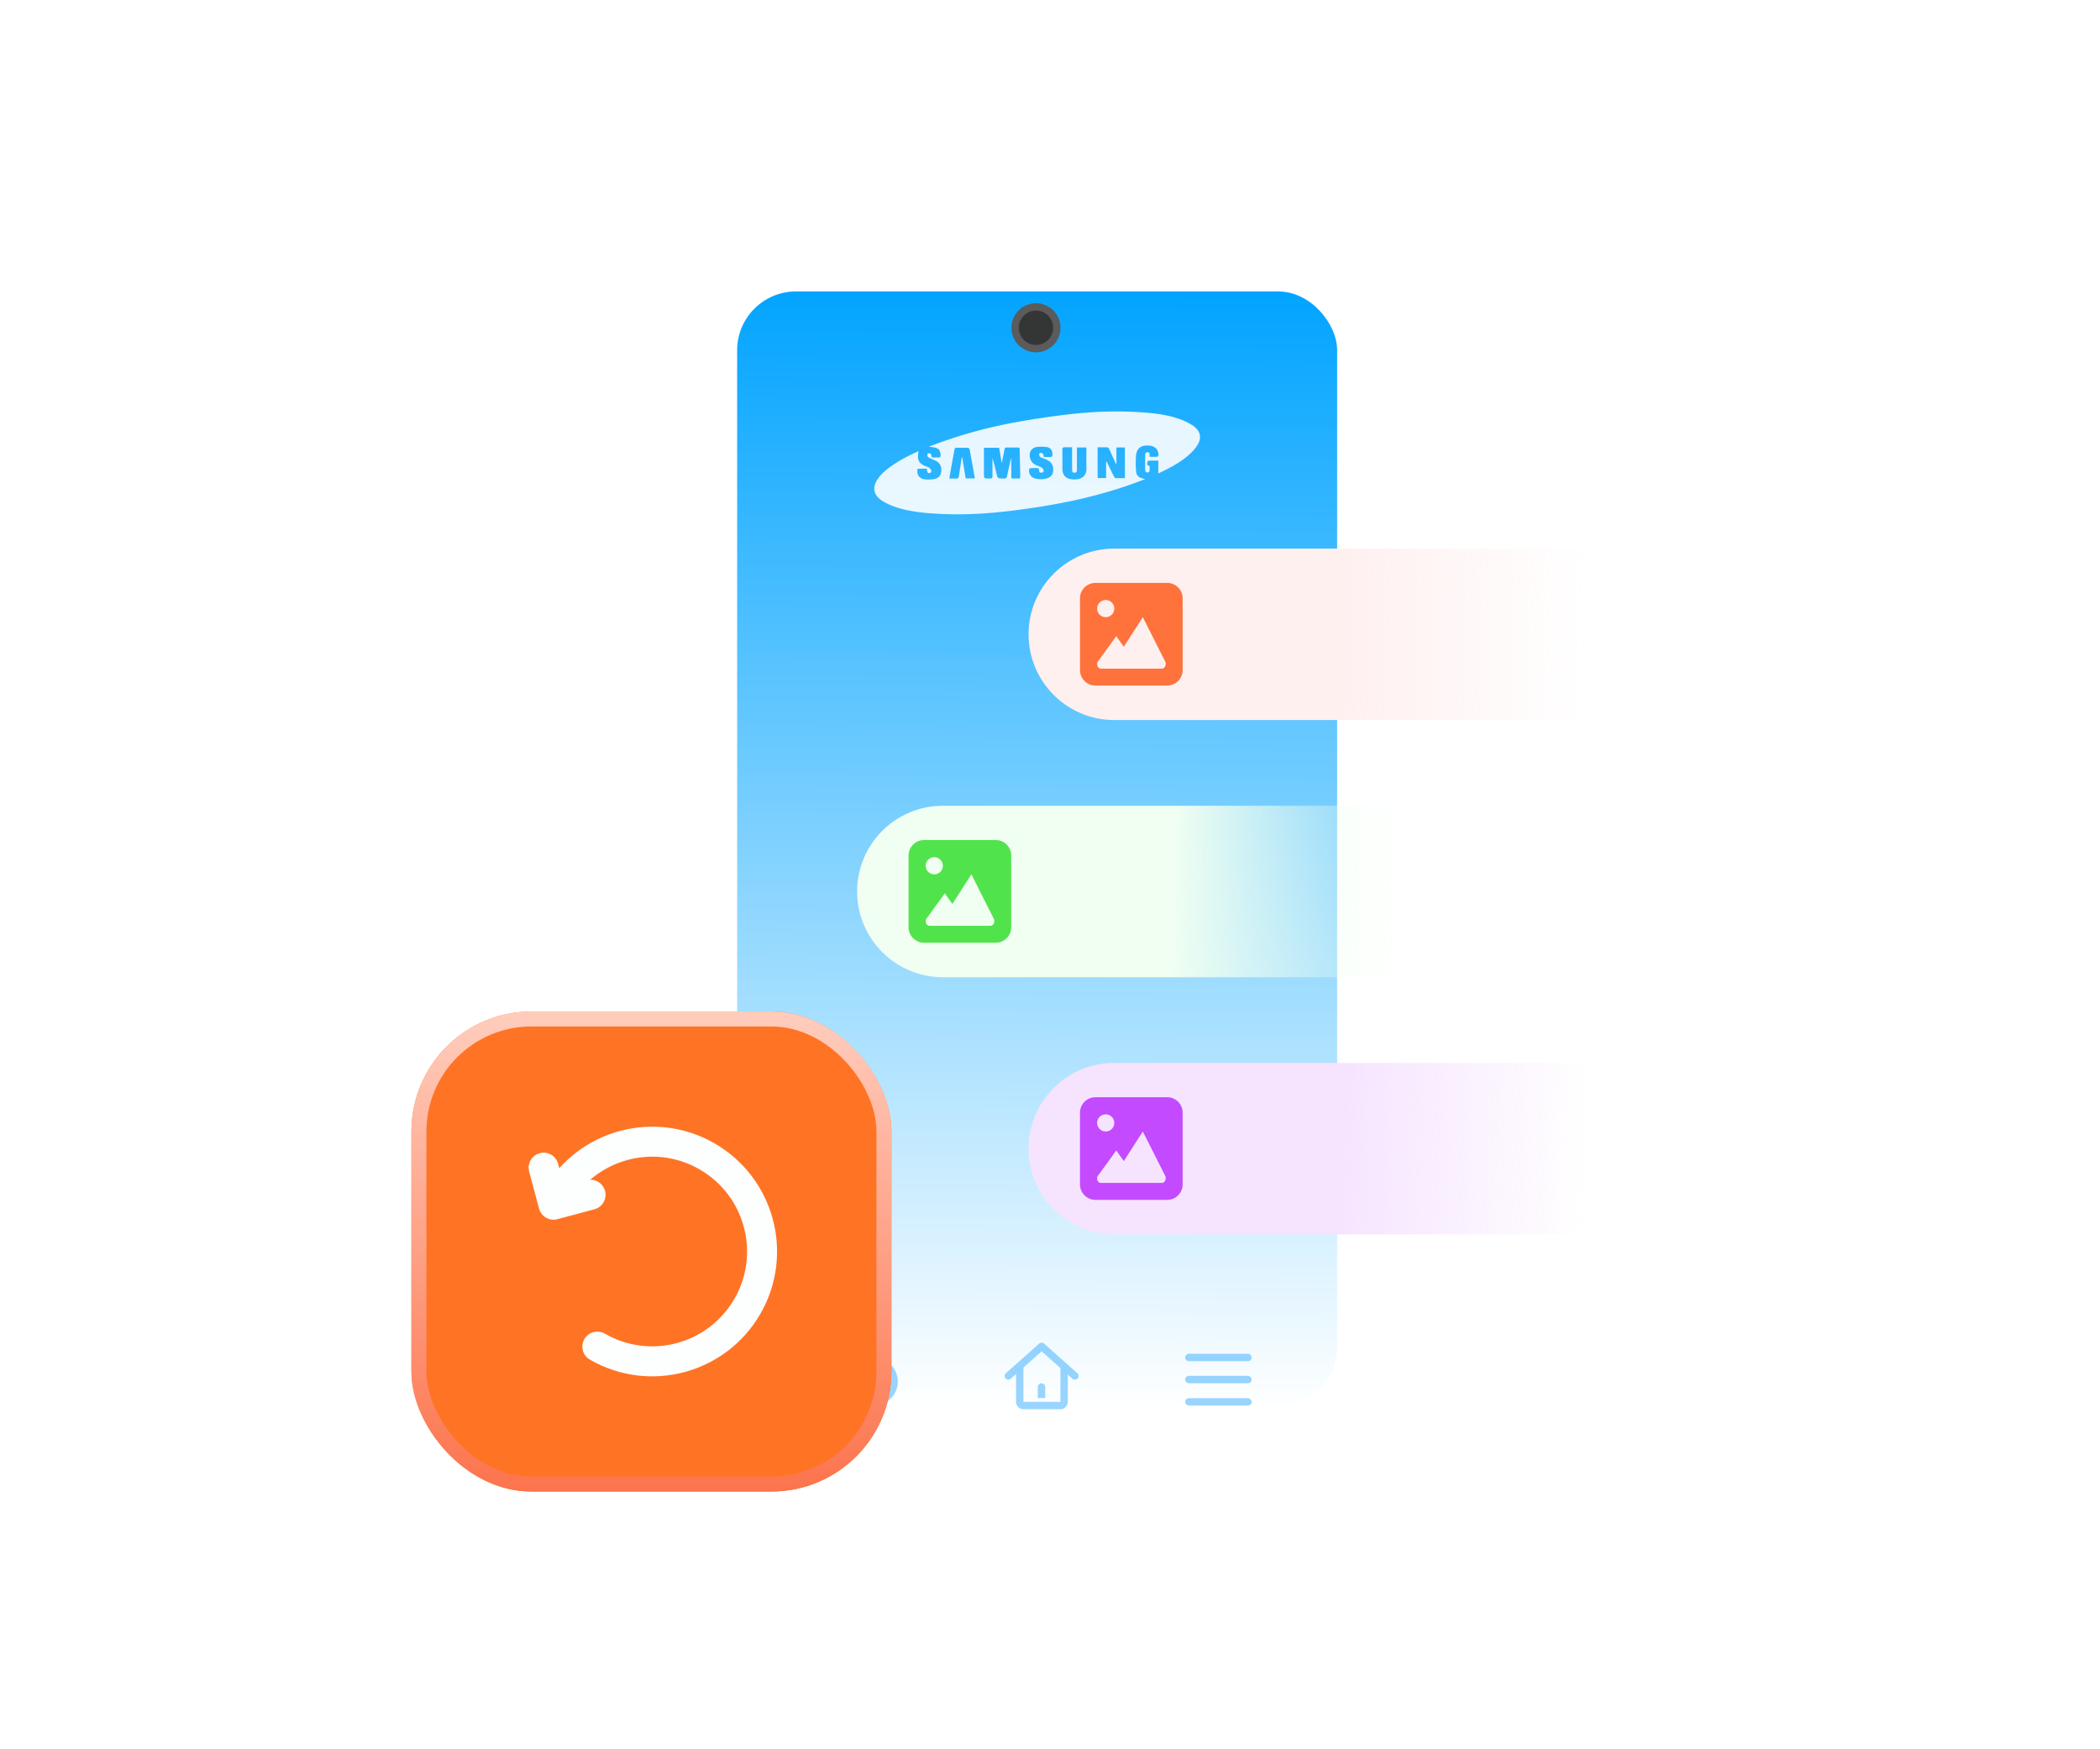 <svg xmlns="http://www.w3.org/2000/svg" width="245" height="204" fill="none"><g filter="url(#a)"><rect width="78" height="140" x="82" y="30" fill="#fff" rx="9.882"/></g><rect width="70" height="130" x="86" y="34" fill="url(#b)" rx="6.865"/><mask id="d" width="70" height="130" x="86" y="34" maskUnits="userSpaceOnUse" style="mask-type:alpha"><rect width="70" height="130" x="86" y="34" fill="url(#c)" rx="6.865"/></mask><g mask="url(#d)"><path fill="#FDFEFF" d="M107.17 52.643c-.028.221-.069.408-.072.596-.006.471.202.833.661 1.044.221.102.462.173.664.3.117.075.203.226.244.359.019.061-.087.208-.167.235-.149.049-.29-.01-.325-.185-.02-.1-.032-.201-.05-.315h-1.06c-.176.614.147 1.147.79 1.237.337.047.694.034 1.033-.01.432-.055.782-.27.883-.702.119-.508.051-.992-.415-1.333-.204-.15-.465-.23-.698-.344-.136-.067-.301-.114-.395-.217-.071-.078-.081-.236-.057-.347.01-.045.199-.102.273-.075.084.031.181.152.182.234.001.214.102.268.303.257.182-.01.365-.008.547-.002.166.005.215-.067.221-.218.023-.603-.225-.895-.86-.985-.142-.02-.285-.031-.509-.056.427-.162.784-.303 1.144-.434a55.4 55.4 0 0 1 9.261-2.47 99 99 0 0 1 5.824-.867c2.727-.319 5.471-.436 8.218-.27 1.601.097 3.2.258 4.719.78.583.2 1.162.47 1.665.811.888.603 1.045 1.466.456 2.34a5.8 5.8 0 0 1-1.009 1.112c-1.028.894-2.248 1.518-3.502 2.11v-1.489c-.389 0-.753-.007-1.116.007-.058.002-.165.1-.16.143.018.145-.121.334.107.43.039.016.085.016.149.027v.497c.001.163-.074.272-.254.271-.179 0-.256-.115-.26-.272-.005-.198-.003-.397-.003-.595-.001-.389-.006-.777 0-1.165.003-.148.024-.304.235-.32.159-.013.271.041.281.207.005.094.001.188.001.32.317 0 .616.012.912-.01.052-.004.133-.147.131-.224-.017-.622-.429-1.019-1.095-1.074-.925-.076-1.461.311-1.532 1.186a12 12 0 0 0 .009 1.806c.033.51.317.759.857.86.042.008.084.023.199.054-.25.098-.437.173-.626.245-3.359 1.269-6.833 2.16-10.385 2.775a89 89 0 0 1-5.29.76c-2.61.293-5.234.418-7.863.271-1.711-.096-3.419-.255-5.043-.818a6.8 6.8 0 0 1-1.526-.732c-.97-.646-1.118-1.534-.483-2.483.401-.6.953-1.062 1.545-1.486.956-.685 2.002-1.227 3.079-1.72.048-.021.1-.035.162-.056m10.767.893.046.015c0 .509-.009 1.018.002 1.526.021.918-.179.719.836.747.173.005.216-.07.213-.218q-.041-1.59-.07-3.18c-.003-.166-.072-.227-.246-.224q-.615.013-1.231 0c-.193-.005-.264.061-.296.245-.086.507-.201 1.009-.32 1.588l-.307-1.802h-1.77c0 1.01.002 1.992 0 2.974-.001.618-.003.607.656.621.262.006.35-.069.345-.318-.014-.683-.005-1.367-.005-2.05.192.575.319 1.154.455 1.732.148.633.152.617.838.638.282.008.374-.09.422-.332.131-.656.286-1.309.432-1.962m12.31.571-.05.014q-.055-.115-.109-.23c-.23-.506-.456-1.013-.69-1.517-.033-.072-.102-.18-.158-.183-.395-.016-.792-.009-1.184-.009v3.587h.989v-1.933c.083.06.12.124.153.192.254.523.505 1.048.765 1.57.035.07.107.173.166.175.368.016.738.008 1.109.008v-3.58h-.99zm-5.175-1.93c-.284 0-.538.016-.789-.003-.256-.02-.348.052-.342.309.018.733.005 1.466.007 2.199.002.763.39 1.177 1.19 1.24.848.065 1.66-.225 1.616-1.37-.026-.69-.004-1.38-.005-2.07 0-.092-.009-.184-.014-.28h-1.093v.331l-.002 2.303c.001.158-.017.29-.235.307-.225.018-.322-.071-.323-.276q-.004-.828-.01-1.656zm-3.31 1.137c.297 0 .57.008.842-.007.062-.004.166-.087.172-.14.05-.484-.091-.94-.698-1.022a4.5 4.5 0 0 0-1.191.013.94.94 0 0 0-.555.33c-.393.507-.186 1.364.384 1.683.218.122.466.196.688.313.122.064.257.155.315.266.071.138.068.324-.145.377-.166.04-.35-.016-.339-.2.02-.324-.162-.34-.418-.322-.19.013-.384-.01-.574.01-.064.006-.16.081-.173.139-.1.457.205.944.689 1.069.484.124.976.111 1.453-.045a.9.9 0 0 0 .647-.765c.103-.672-.186-1.156-.848-1.43-.15-.063-.306-.113-.454-.178-.09-.04-.204-.08-.246-.152a.48.48 0 0 1-.061-.333c.013-.052.191-.114.268-.091.088.026.164.132.214.219.035.062.019.15.03.266m-8.057 2.496c.008-.041.02-.067.016-.09-.2-1.119-.399-2.237-.611-3.353-.011-.055-.138-.125-.213-.127-.418-.013-.838.005-1.256-.011-.205-.008-.264.074-.293.245-.118.678-.248 1.354-.37 2.032-.077.428-.15.858-.23 1.32.342 0 .65.008.957-.008.054-.003.135-.104.148-.17.052-.261.081-.527.121-.79q.116-.758.234-1.513h.051l.405 2.465z" opacity=".9"/></g><circle cx="120.864" cy="38.237" r="2.433" fill="#343535" stroke="#5B5B5B" stroke-width=".862"/><g opacity=".4"><path stroke="#0395FF" stroke-linejoin="round" stroke-width=".862" d="M118.969 159.224v4.312c0 .238.193.432.431.432h4.312a.43.43 0 0 0 .431-.432v-4.312"/><path stroke="#0395FF" stroke-linecap="round" stroke-linejoin="round" stroke-width=".862" d="m117.641 160.516 3.881-3.45 3.881 3.45"/><path fill="#0395FF" d="M121.078 161.807a.431.431 0 0 1 .863 0v1.294h-.863z"/></g><g stroke="#0395FF" stroke-linecap="round" stroke-width=".862" opacity=".4"><path d="M97.406 158.802h4.528a2.37 2.37 0 0 1 2.372 2.372v0a2.37 2.37 0 0 1-2.372 2.372H98.7"/><path stroke-linejoin="round" d="m99.562 157.065-2.156 1.725 2.156 1.725"/></g><g fill="#0395FF" opacity=".4"><rect width="7.762" height=".862" x="138.266" y="157.932" rx=".431"/><rect width="7.762" height=".862" x="138.266" y="160.505" rx=".431"/><rect width="7.762" height=".862" x="138.266" y="163.111" rx=".431"/></g><g filter="url(#e)"><rect width="56" height="56" x="48" y="118" fill="#FF7324" rx="14"/></g><rect width="54.25" height="54.25" x="48.875" y="118.875" stroke="url(#f)" stroke-width="1.75" rx="13.125"/><path stroke="#FDFEFE" stroke-linecap="round" stroke-linejoin="round" stroke-width="3.5" d="M69.69 157.095c6.127 3.537 13.962 1.438 17.5-4.69 3.538-6.127 1.438-13.962-4.69-17.5-6.126-3.537-13.962-1.438-17.5 4.69"/><path stroke="#FDFEFE" stroke-linecap="round" stroke-linejoin="round" stroke-width="3.5" d="m63.422 136.219 1.157 4.319 4.32-1.157"/><path fill="url(#g)" d="M120 74c0-5.523 4.477-10 10-10h52c5.523 0 10 4.477 10 10s-4.477 10-10 10h-52c-5.523 0-10-4.477-10-10"/><path fill="#FF723C" fill-rule="evenodd" d="M136.172 79.975c.996 0 1.803-.807 1.803-1.803v-8.37c0-.995-.807-1.802-1.803-1.802h-8.369c-.996 0-1.803.807-1.803 1.803v8.369c0 .996.807 1.803 1.803 1.803h8.369M132.445 78h-3.976c-.41 0-.529-.432-.442-.75q2.112-2.896 2.203-3.041l.881 1.244L133.328 72l2.65 5.25c.078.307-.046.75-.442.75zm-2.738-6.293a1 1 0 0 0 0-1.414 1 1 0 1 0 0 1.414" clip-rule="evenodd"/><path fill="url(#h)" d="M100 104c0-5.523 4.477-10 10-10h52c5.523 0 10 4.477 10 10s-4.477 10-10 10h-52c-5.523 0-10-4.477-10-10"/><path fill="#51E34C" fill-rule="evenodd" d="M116.172 109.975c.996 0 1.803-.807 1.803-1.803v-8.37c0-.995-.807-1.802-1.803-1.802h-8.369c-.996 0-1.803.807-1.803 1.803v8.369c0 .996.807 1.803 1.803 1.803h8.369M112.445 108h-3.976c-.41 0-.529-.432-.442-.75q2.112-2.897 2.203-3.041l.881 1.244 2.217-3.453 2.65 5.25c.078.307-.046.75-.442.75zm-2.738-6.293a.997.997 0 0 0 0-1.414.997.997 0 0 0-1.414 0 .997.997 0 0 0 0 1.414.997.997 0 0 0 1.414 0" clip-rule="evenodd"/><path fill="url(#i)" d="M120 134c0-5.523 4.477-10 10-10h52c5.523 0 10 4.477 10 10s-4.477 10-10 10h-52c-5.523 0-10-4.477-10-10"/><path fill="#C34AFF" fill-rule="evenodd" d="M136.172 139.975c.996 0 1.803-.807 1.803-1.803v-8.369c0-.996-.807-1.803-1.803-1.803h-8.369c-.996 0-1.803.807-1.803 1.803v8.369c0 .996.807 1.803 1.803 1.803h8.369M132.445 138h-3.976c-.41 0-.529-.432-.442-.75q2.112-2.897 2.203-3.041l.881 1.244 2.217-3.453 2.65 5.25c.078.307-.046.75-.442.75zm-2.738-6.293a.997.997 0 0 0 0-1.414.997.997 0 0 0-1.414 0 .997.997 0 0 0 0 1.414.997.997 0 0 0 1.414 0" clip-rule="evenodd"/><defs><linearGradient id="b" x1="121" x2="120.1" y1="34" y2="164.215" gradientUnits="userSpaceOnUse"><stop stop-color="#02A4FF"/><stop offset="1" stop-color="#fff"/></linearGradient><linearGradient id="c" x1="121" x2="120.1" y1="34" y2="164.215" gradientUnits="userSpaceOnUse"><stop stop-color="#02A4FF"/><stop offset="1" stop-color="#fff"/></linearGradient><linearGradient id="f" x1="76" x2="76" y1="118" y2="174" gradientUnits="userSpaceOnUse"><stop stop-color="#FFCDBD"/><stop offset="1" stop-color="#FC744D"/></linearGradient><linearGradient id="g" x1="156.794" x2="184.995" y1="73.509" y2="74.216" gradientUnits="userSpaceOnUse"><stop stop-color="#FFF0F0"/><stop offset="1" stop-color="#FFF0F0" stop-opacity="0"/></linearGradient><linearGradient id="h" x1="136.794" x2="164.995" y1="103.509" y2="104.216" gradientUnits="userSpaceOnUse"><stop stop-color="#F0FFF1"/><stop offset="1" stop-color="#F0FFF1" stop-opacity="0"/></linearGradient><linearGradient id="i" x1="156.794" x2="184.995" y1="133.509" y2="134.216" gradientUnits="userSpaceOnUse"><stop stop-color="#F6E4FF"/><stop offset="1" stop-color="#F6E4FF" stop-opacity="0"/></linearGradient><filter id="a" width="96.974" height="158.974" x="72.513" y="20.513" color-interpolation-filters="sRGB" filterUnits="userSpaceOnUse"><feFlood flood-opacity="0" result="BackgroundImageFix"/><feColorMatrix in="SourceAlpha" result="hardAlpha" values="0 0 0 0 0 0 0 0 0 0 0 0 0 0 0 0 0 0 127 0"/><feOffset/><feGaussianBlur stdDeviation="4.743"/><feComposite in2="hardAlpha" operator="out"/><feColorMatrix values="0 0 0 0 0.514 0 0 0 0 0.513 0 0 0 0 0.513 0 0 0 0.2 0"/><feBlend in2="BackgroundImageFix" result="effect1_dropShadow_35_27"/><feBlend in="SourceGraphic" in2="effect1_dropShadow_35_27" result="shape"/></filter><filter id="e" width="56" height="56" x="48" y="118" color-interpolation-filters="sRGB" filterUnits="userSpaceOnUse"><feFlood flood-opacity="0" result="BackgroundImageFix"/><feBlend in="SourceGraphic" in2="BackgroundImageFix" result="shape"/><feColorMatrix in="SourceAlpha" result="hardAlpha" values="0 0 0 0 0 0 0 0 0 0 0 0 0 0 0 0 0 0 127 0"/><feOffset/><feGaussianBlur stdDeviation="6.588"/><feComposite in2="hardAlpha" k2="-1" k3="1" operator="arithmetic"/><feColorMatrix values="0 0 0 0 1 0 0 0 0 0.81 0 0 0 0 0.75 0 0 0 1 0"/><feBlend in2="shape" result="effect1_innerShadow_35_27"/></filter></defs></svg>